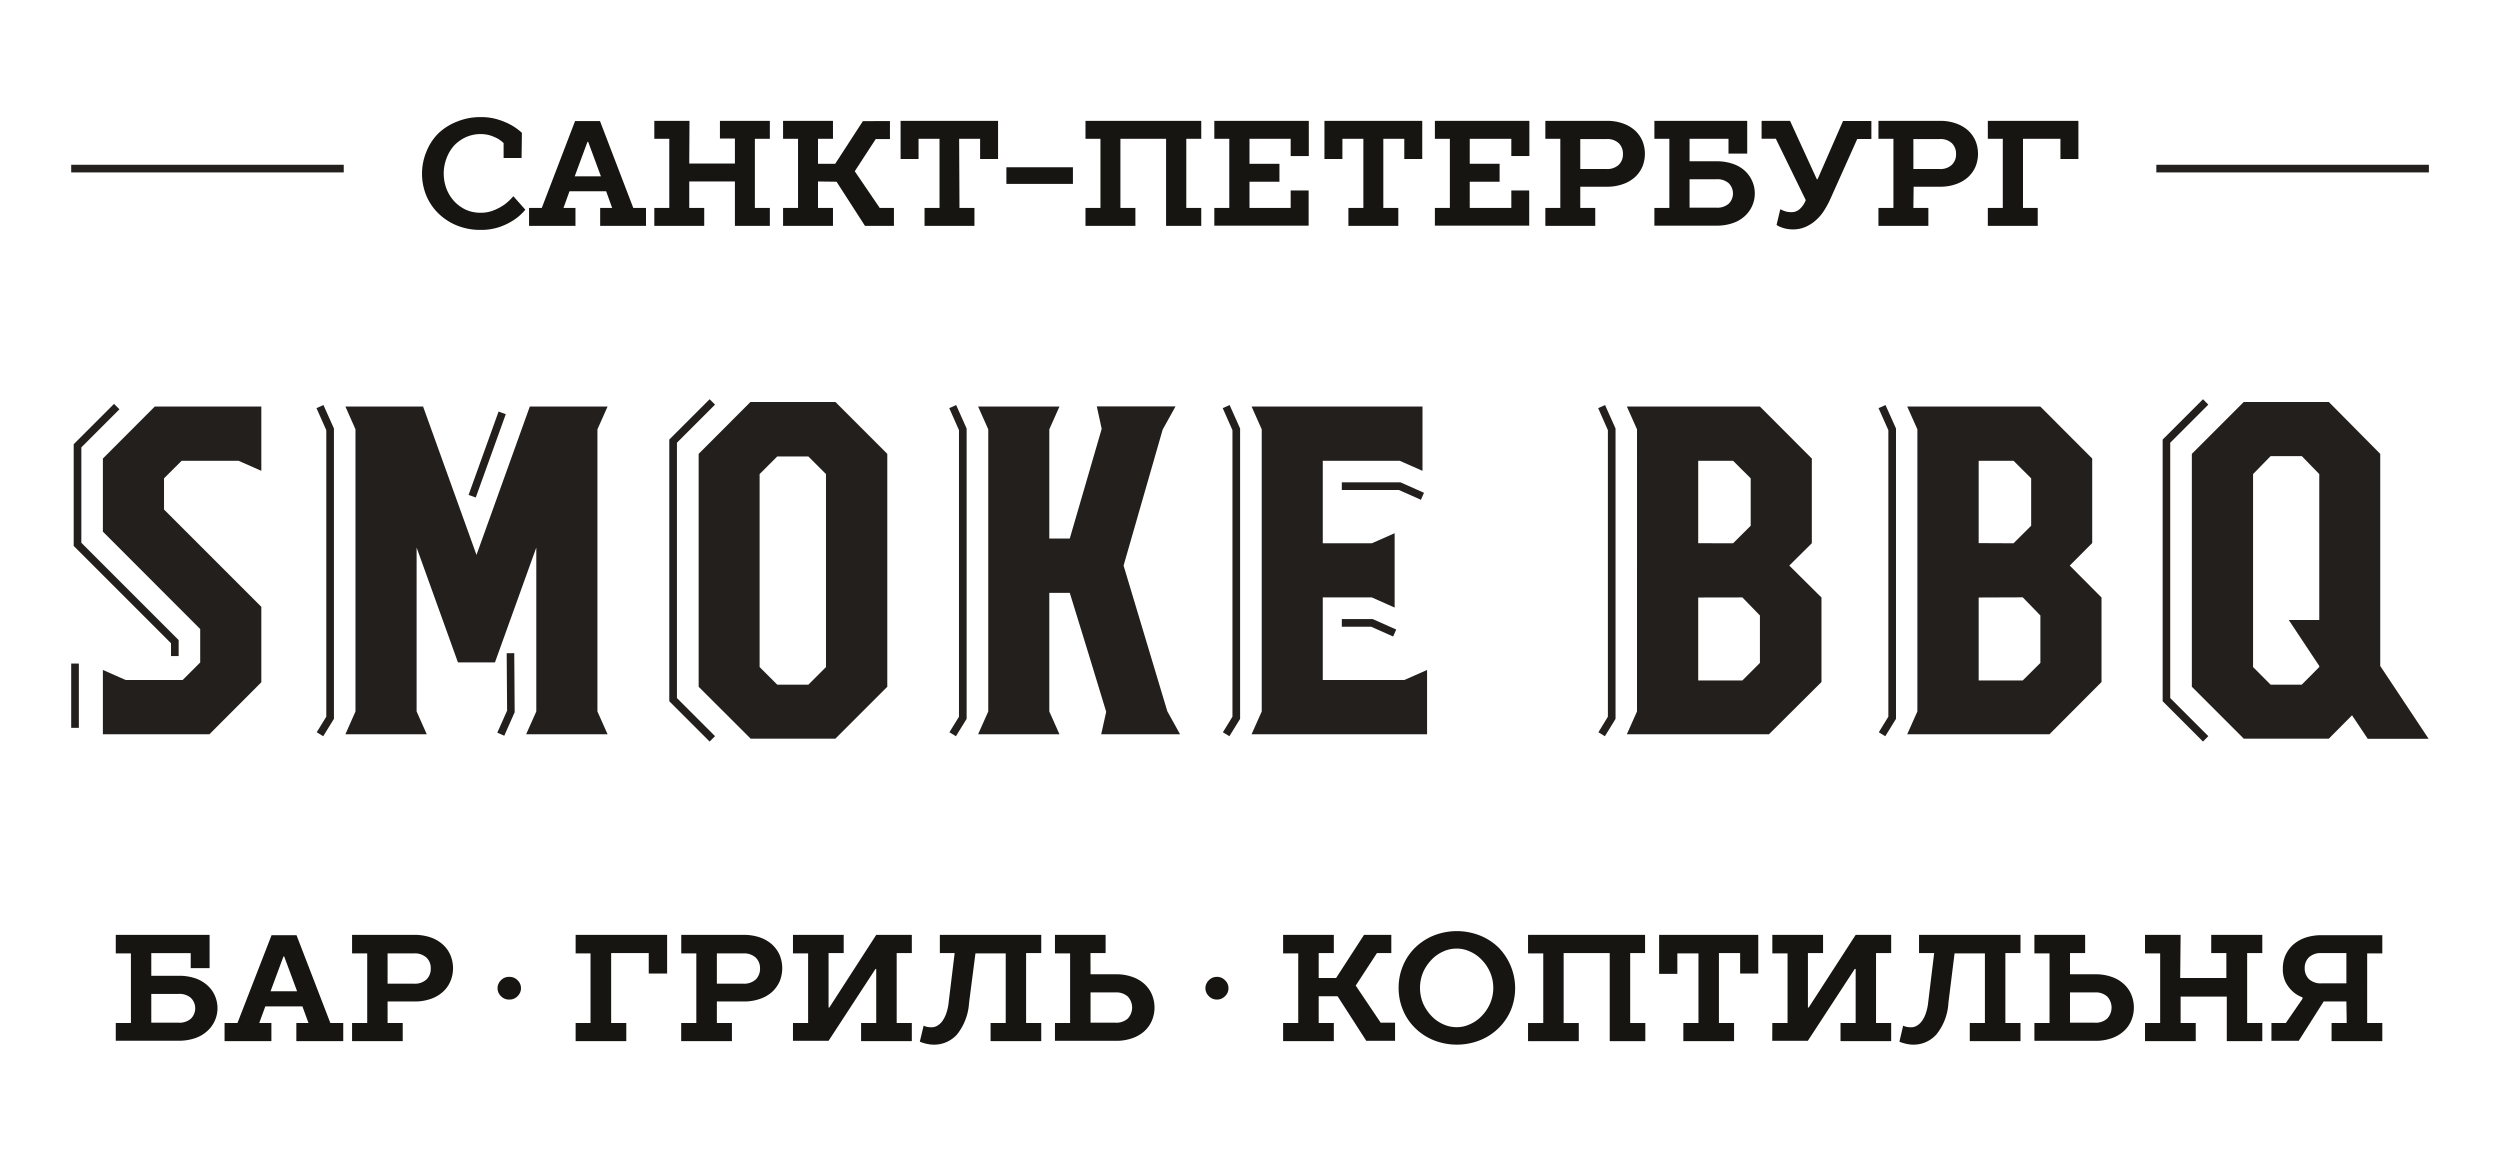 <?xml version="1.0" encoding="UTF-8"?> <svg xmlns="http://www.w3.org/2000/svg" id="Layer_1" data-name="Layer 1" viewBox="0 0 300.58 139.68"> <defs> <style> .cls-1 { fill: #231f1d; } .cls-2 { fill: #23201d; } .cls-3 { fill: #171511; } </style> </defs> <title>logo Smoke BBQ SPB_rus</title> <g> <g> <g> <polygon class="cls-1" points="12.37 55.13 12.37 63.92 24.07 75.63 24.07 79.65 21.96 81.76 15.11 81.76 12.37 80.55 12.37 88.28 25.18 88.28 31.42 82.03 31.42 72.96 19.72 61.26 19.72 57.51 21.84 55.4 28.68 55.4 31.42 56.61 31.42 48.88 18.61 48.88 12.37 55.13"></polygon> <polygon class="cls-1" points="73.05 48.88 63.7 48.88 57.29 66.72 50.87 48.88 41.53 48.88 42.74 51.62 42.74 85.54 41.53 88.28 51.31 88.28 50.09 85.54 50.09 65.83 55.06 79.64 59.51 79.64 64.48 65.83 64.48 85.54 63.26 88.28 73.05 88.28 71.83 85.54 71.83 51.62 73.05 48.88"></polygon> <path class="cls-1" d="M90.23,48.33,84,54.57v28l6.25,6.24h10.19l6.24-6.24v-28l-6.24-6.24ZM99.31,80.2l-2.12,2.12H93.45L91.33,80.2V57l2.12-2.12h3.74L99.31,57Z"></path> <path class="cls-1" d="M135.09,68l4.7-16.35,1.55-2.79h-9.47l.59,2.7-3.84,13.19h-2.46V51.62l1.22-2.74H117.6l1.22,2.74V85.54l-1.22,2.74h9.78l-1.22-2.74V71.28h2.46l2.19,7.11Q131.9,82,133,85.58l-.6,2.7h9.48l-1.53-2.76Z"></path> <polygon class="cls-1" points="159.04 81.76 159.04 71.83 164.94 71.83 167.68 73.05 167.68 64.11 164.94 65.32 159.04 65.32 159.04 55.4 168.29 55.4 171.03 56.61 171.03 48.88 150.48 48.88 151.7 51.62 151.7 85.54 150.48 88.28 171.58 88.28 171.58 80.55 168.84 81.76 159.04 81.76"></polygon> <path class="cls-1" d="M217.84,65.31V55.13l-6.24-6.25h-16l1.22,2.74V85.54l-1.22,2.74h17.09L219,82V71.84L215.13,68Zm-13.66,0V55.4h4.19l2.12,2.11v5.7l-2.12,2.11Zm5.31,6.52L211.6,74v5.7l-2.11,2.11h-5.31V71.84Z"></path> <path class="cls-1" d="M248.85,68l2.7-2.71V55.13l-6.24-6.25h-16l1.22,2.74V85.54l-1.22,2.74h17.1L252.67,82V71.84Zm-10.95-2.7V55.4h4.19l2.12,2.11v5.7l-2.12,2.11Zm5.3,6.52L245.32,74v5.7l-2.12,2.11h-5.3V71.84Z"></path> </g> <path class="cls-1" d="M292,88.83l-5.82-8.76V54.57L280,48.33H269.77l-6.24,6.24v28l6.24,6.24H280L282.79,86l1.89,2.83ZM278.85,80.2l-2.11,2.12H273l-2.11-2.12V57L273,54.84h3.75L278.85,57V74.54h-3.67l3.67,5.53Z"></path> <polygon class="cls-1" points="38.86 88.52 38.08 88.04 39.23 86.17 39.23 51.72 38.05 49.07 38.89 48.7 40.15 51.52 40.15 86.43 38.86 88.52"></polygon> <rect class="cls-1" x="53.25" y="54.2" width="10.65" height="0.92" transform="translate(-12.69 91.26) rotate(-70.21)"></rect> <polygon class="cls-1" points="60.63 88.46 59.79 88.09 60.97 85.44 60.92 78.54 61.83 78.53 61.88 85.63 60.63 88.46"></polygon> <polygon class="cls-1" points="21.48 78.88 20.56 78.88 20.56 77.34 8.86 65.64 8.86 53.41 13.71 48.56 14.36 49.21 9.78 53.79 9.78 65.26 21.48 76.96 21.48 78.88"></polygon> <rect class="cls-1" x="8.56" y="79.78" width="0.92" height="7.73"></rect> <polygon class="cls-1" points="85.32 89.16 80.47 84.31 80.47 52.85 85.32 48 85.97 48.65 81.39 53.23 81.39 83.93 85.97 88.51 85.32 89.16"></polygon> <polygon class="cls-1" points="170.84 60.09 168.19 58.91 161.33 58.91 161.33 57.99 168.38 57.99 171.21 59.25 170.84 60.09"></polygon> <polygon class="cls-1" points="167.5 76.53 164.85 75.35 161.33 75.35 161.33 74.43 165.04 74.43 167.87 75.69 167.5 76.53"></polygon> <polygon class="cls-1" points="114.93 88.52 114.15 88.04 115.3 86.17 115.3 51.72 114.13 49.07 114.96 48.7 116.22 51.52 116.22 86.43 114.93 88.52"></polygon> <polygon class="cls-1" points="192.96 88.52 192.18 88.04 193.32 86.17 193.32 51.72 192.15 49.07 192.98 48.7 194.24 51.52 194.24 86.43 192.96 88.52"></polygon> <polygon class="cls-1" points="226.67 88.52 225.89 88.04 227.04 86.17 227.04 51.72 225.86 49.07 226.7 48.7 227.96 51.52 227.96 86.43 226.67 88.52"></polygon> <polygon class="cls-1" points="147.81 88.52 147.03 88.04 148.18 86.17 148.18 51.72 147.01 49.07 147.84 48.7 149.1 51.52 149.1 86.43 147.81 88.52"></polygon> <polygon class="cls-1" points="264.87 89.16 260.02 84.31 260.02 52.85 264.87 48 265.51 48.65 260.93 53.23 260.93 83.93 265.51 88.51 264.87 89.16"></polygon> </g> <rect class="cls-2" x="8.56" y="19.81" width="32.77" height="0.92"></rect> <g> <path class="cls-3" d="M18.19,117.32h3.28a6,6,0,0,1,2,.3,4.13,4.13,0,0,1,1.45.84,3.56,3.56,0,0,1,.91,1.24,3.78,3.78,0,0,1,.32,1.53A3.7,3.7,0,0,1,24.88,124a4.11,4.11,0,0,1-1.45.83,6,6,0,0,1-2,.3H13.92V123h1.82v-8.37H13.92V112.4H25.2v4H22.93v-1.8H18.19Zm0,5.64h3.28a2.09,2.09,0,0,0,1.48-.48,1.76,1.76,0,0,0,0-2.5,2.09,2.09,0,0,0-1.48-.48H18.19Z"></path> <path class="cls-3" d="M36.36,121H31.9l-.73,2h1.46v2.18H27V123h1.55l4.1-10.56h3L39.72,123h1.55v2.18H35.63V123h1.46Zm-3.83-1.82h3.19L34.17,115h-.09Z"></path> <path class="cls-3" d="M46.6,123h1.82v2.18H42.33V123h1.82v-8.37H42.33V112.4h7.46a6,6,0,0,1,2,.31,4.31,4.31,0,0,1,1.45.85,3.58,3.58,0,0,1,.91,1.27,4.06,4.06,0,0,1,0,3.16,3.58,3.58,0,0,1-.91,1.27,4.13,4.13,0,0,1-1.45.84,5.72,5.72,0,0,1-2,.31H46.6Zm0-4.73h3.19a2.05,2.05,0,0,0,1.48-.5,1.76,1.76,0,0,0,.52-1.32,1.73,1.73,0,0,0-.52-1.32,2.05,2.05,0,0,0-1.48-.5H46.6Z"></path> <path class="cls-3" d="M62.64,118.77a1.32,1.32,0,0,1-.41,1,1.33,1.33,0,0,1-1,.41,1.31,1.31,0,0,1-1-.41,1.32,1.32,0,0,1,0-1.91,1.31,1.31,0,0,1,1-.41,1.33,1.33,0,0,1,1,.41A1.31,1.31,0,0,1,62.64,118.77Z"></path> <path class="cls-3" d="M69.21,123H71v-8.37H69.21V112.4h11v4.65H78v-2.46H73.48V123H75.3v2.18H69.21Z"></path> <path class="cls-3" d="M86.19,123H88v2.18h-6.1V123h1.82v-8.37H81.91V112.4h7.46a6,6,0,0,1,2,.31,4.36,4.36,0,0,1,1.46.85,3.84,3.84,0,0,1,.91,1.27,4.18,4.18,0,0,1,0,3.16,3.84,3.84,0,0,1-.91,1.27,4.18,4.18,0,0,1-1.46.84,5.72,5.72,0,0,1-2,.31H86.19Zm0-4.73h3.18a2.08,2.08,0,0,0,1.49-.5,1.79,1.79,0,0,0,.52-1.32,1.76,1.76,0,0,0-.52-1.32,2.08,2.08,0,0,0-1.49-.5H86.19Z"></path> <path class="cls-3" d="M95.34,123h1.82v-8.37H95.34V112.4h6.1v2.19H99.62v6.55h.09l5.64-8.74h4.28v2.19h-1.82V123h1.82v2.18h-6.1V123h1.82V116.5h-.09l-5.64,8.64H95.34Z"></path> <path class="cls-3" d="M116.51,120.59a6.73,6.73,0,0,1-1.44,3.78,3.69,3.69,0,0,1-2.84,1.23,3.05,3.05,0,0,1-.6-.06,3.77,3.77,0,0,1-.53-.12,3.82,3.82,0,0,1-.51-.18l.46-1.92a1.45,1.45,0,0,0,.25.1,2.51,2.51,0,0,0,.75.09,1.29,1.29,0,0,0,.63-.18,1.89,1.89,0,0,0,.59-.52,3.67,3.67,0,0,0,.48-.91,5.63,5.63,0,0,0,.3-1.31l.73-6H113V112.4h12.19v2.19h-1.82V123h1.82v2.18h-6.09V123h1.82v-8.37h-3.64Z"></path> <path class="cls-3" d="M131.12,117.14h3a5.66,5.66,0,0,1,2,.31,4.18,4.18,0,0,1,1.46.84,3.71,3.71,0,0,1,.91,1.27,4.06,4.06,0,0,1,0,3.16,3.71,3.71,0,0,1-.91,1.27,4.18,4.18,0,0,1-1.46.84,5.66,5.66,0,0,1-2,.31h-7.28V123h1.82v-8.37h-1.82V112.4h6.09v2.19h-1.82Zm0,5.82h3a2.07,2.07,0,0,0,1.48-.5,1.94,1.94,0,0,0,0-2.64,2.07,2.07,0,0,0-1.48-.5h-3Z"></path> <path class="cls-3" d="M147.7,118.77a1.28,1.28,0,0,1-.41,1,1.31,1.31,0,0,1-.95.41,1.33,1.33,0,0,1-1-.41,1.32,1.32,0,0,1,0-1.91,1.33,1.33,0,0,1,1-.41,1.31,1.31,0,0,1,.95.41A1.27,1.27,0,0,1,147.7,118.77Z"></path> <path class="cls-3" d="M158.55,119.78V123h1.82v2.18h-6.1V123h1.82v-8.37h-1.82V112.4h6.1v2.19h-1.82v3h2.09L164,112.4h3.28v2.19h-1.73L163,118.5l3,4.46h1.73v2.18h-3.46l-3.45-5.36Z"></path> <path class="cls-3" d="M168.16,118.77a6.85,6.85,0,0,1,.53-2.68,6.62,6.62,0,0,1,1.47-2.17,7,7,0,0,1,2.22-1.44,7.56,7.56,0,0,1,5.56,0,6.91,6.91,0,0,1,2.23,1.44,7,7,0,0,1,1.48,7.54,6.65,6.65,0,0,1-1.48,2.16,6.77,6.77,0,0,1-2.23,1.45,7.56,7.56,0,0,1-5.56,0,6.83,6.83,0,0,1-2.22-1.45,6.47,6.47,0,0,1-1.47-2.16A6.87,6.87,0,0,1,168.16,118.77Zm11.38,0a4.72,4.72,0,0,0-.37-1.84,5,5,0,0,0-1-1.51,4.36,4.36,0,0,0-1.4-1,3.74,3.74,0,0,0-1.64-.37,3.82,3.82,0,0,0-1.65.37,4.32,4.32,0,0,0-1.39,1,5.22,5.22,0,0,0-1,1.51,4.91,4.91,0,0,0,0,3.69,5.22,5.22,0,0,0,1,1.51,4.32,4.32,0,0,0,1.39,1,3.82,3.82,0,0,0,1.65.37,3.74,3.74,0,0,0,1.64-.37,4.36,4.36,0,0,0,1.4-1,5,5,0,0,0,1-1.51A4.74,4.74,0,0,0,179.54,118.77Z"></path> <path class="cls-3" d="M197.79,112.4v2.19H196V123h1.82v2.18h-4.28V114.59H188V123h1.82v2.18h-6.1V123h1.83v-8.37h-1.83V112.4Z"></path> <path class="cls-3" d="M206.67,123h1.82v2.18h-6.1V123h1.82v-8.37h-2.54v2.46h-2.19V112.4H211.4v4.65h-2.18v-2.46h-2.55Z"></path> <path class="cls-3" d="M213.09,123h1.83v-8.37h-1.83V112.4h6.1v2.19h-1.82v6.55h.09l5.65-8.74h4.27v2.19h-1.82V123h1.82v2.18h-6.09V123h1.82V116.5H223l-5.64,8.64h-4.28Z"></path> <path class="cls-3" d="M234.26,120.59a6.59,6.59,0,0,1-1.44,3.78A3.67,3.67,0,0,1,230,125.6a3.05,3.05,0,0,1-.6-.06,3.33,3.33,0,0,1-.52-.12,3,3,0,0,1-.51-.18l.45-1.92a1.28,1.28,0,0,0,.26.1,2.44,2.44,0,0,0,.74.09,1.26,1.26,0,0,0,.63-.18,1.89,1.89,0,0,0,.59-.52,3.37,3.37,0,0,0,.48-.91,5.63,5.63,0,0,0,.3-1.31l.73-6h-1.82V112.4h12.2v2.19h-1.82V123h1.82v2.18h-6.1V123h1.82v-8.37H235Z"></path> <path class="cls-3" d="M248.88,117.14h3a5.72,5.72,0,0,1,2,.31,4.13,4.13,0,0,1,1.45.84,3.58,3.58,0,0,1,.91,1.27,4.06,4.06,0,0,1,0,3.16,3.58,3.58,0,0,1-.91,1.27,4.13,4.13,0,0,1-1.45.84,5.72,5.72,0,0,1-2,.31H244.6V123h1.82v-8.37H244.6V112.4h6.1v2.19h-1.82Zm0,5.82h3a2.05,2.05,0,0,0,1.48-.5,1.94,1.94,0,0,0,0-2.64,2.05,2.05,0,0,0-1.48-.5h-3Z"></path> <path class="cls-3" d="M262.13,117.59h5.55v-3h-1.82V112.4H272v2.19h-1.82V123H272v2.18h-4.27v-5.36h-5.55V123H264v2.18h-6.1V123h1.82v-8.37h-1.82V112.4h4.28Z"></path> <path class="cls-3" d="M282.11,120.41h-2.73l-3,4.73H273.1V123h1.73l2-2.91v-.18a3.45,3.45,0,0,1-1.18-.71,4,4,0,0,1-.82-1.06,3.5,3.5,0,0,1-.36-1.69,3.91,3.91,0,0,1,.31-1.58,3.84,3.84,0,0,1,.91-1.27,4.36,4.36,0,0,1,1.46-.85,6,6,0,0,1,2-.31h7.28v2.19h-1.82V123h1.82v2.18h-6.1V123h1.82Zm0-5.82h-3a2.08,2.08,0,0,0-1.49.5,1.76,1.76,0,0,0-.52,1.32,1.79,1.79,0,0,0,.52,1.32,2.08,2.08,0,0,0,1.49.5h3Z"></path> </g> <g> <path class="cls-3" d="M62.71,19H60.55v-1.8a4,4,0,0,0-.72-.54,6.14,6.14,0,0,0-.87-.37,4,4,0,0,0-1.2-.17A4.3,4.3,0,0,0,56,16.5a4.56,4.56,0,0,0-1.4,1A4.73,4.73,0,0,0,53.7,19a5.17,5.17,0,0,0,0,3.74,4.73,4.73,0,0,0,.94,1.49,4.56,4.56,0,0,0,1.4,1,4.3,4.3,0,0,0,1.72.35,4.15,4.15,0,0,0,1.65-.31,6.37,6.37,0,0,0,1.25-.68,6.22,6.22,0,0,0,1.06-1l1.44,1.62a6.11,6.11,0,0,1-1.35,1.22,7.6,7.6,0,0,1-1.69.84,6.8,6.8,0,0,1-2.36.37,7.34,7.34,0,0,1-2.8-.52,6.9,6.9,0,0,1-2.22-1.43,6.49,6.49,0,0,1-1.47-2.14,6.94,6.94,0,0,1,0-5.32A6.49,6.49,0,0,1,52.74,16,6.9,6.9,0,0,1,55,14.6a7.34,7.34,0,0,1,2.8-.52,6.74,6.74,0,0,1,2.1.3,8.22,8.22,0,0,1,1.55.65,6.77,6.77,0,0,1,1.3.94Z"></path> <path class="cls-3" d="M72.88,23H68.47l-.72,2h1.44v2.16H63.61V25h1.53l4-10.44h3l4,10.44h1.53v2.16H72.16V25H73.6Zm-3.78-1.8h3.15l-1.53-4.14h-.09Z"></path> <path class="cls-3" d="M82.87,19.66h5.49v-3h-1.8V14.53h6v2.16h-1.8V25h1.8v2.16H88.36V21.82H82.87V25h1.8v2.16h-6V25h1.8V16.69h-1.8V14.53h4.23Z"></path> <path class="cls-3" d="M98.35,21.82V25h1.8v2.16h-6V25h1.8V16.69h-1.8V14.53h6v2.16h-1.8v3h2.07l3.33-5.13H107v2.16h-1.71l-2.52,3.87,3,4.41h1.71v2.16H104l-3.42-5.31Z"></path> <path class="cls-3" d="M115.36,25h1.8v2.16h-6V25h1.8V16.69h-2.52v2.43h-2.16V14.53H120v4.59h-2.16V16.69h-2.52Z"></path> <path class="cls-3" d="M129,20.11v2H121v-2Z"></path> <path class="cls-3" d="M144.43,14.53v2.16h-1.8V25h1.8v2.16H140.2V16.69h-5.49V25h1.8v2.16h-6V25h1.8V16.69h-1.8V14.53Z"></path> <path class="cls-3" d="M146,25h1.8V16.69H146V14.53h11.36v4.23h-2.18V16.69h-4.95v3h3.6v2.16h-3.6V25h4.95V22.9h2.16v4.23H146Z"></path> <path class="cls-3" d="M166.32,25h1.8v2.16h-6V25h1.8V16.69h-2.52v2.43h-2.16V14.53H171v4.59h-2.16V16.69h-2.52Z"></path> <path class="cls-3" d="M172.52,25h1.8V16.69h-1.8V14.53h11.36v4.23h-2.17V16.69h-5v3h3.59v2.16h-3.59V25h5V22.9h2.15v4.23H172.52Z"></path> <path class="cls-3" d="M190,25h1.8v2.16h-6V25h1.8V16.69h-1.8V14.53h7.38a5.6,5.6,0,0,1,1.94.31,4.22,4.22,0,0,1,1.44.83,3.7,3.7,0,0,1,.9,1.25,4.13,4.13,0,0,1,0,3.14,3.7,3.7,0,0,1-.9,1.25,4.22,4.22,0,0,1-1.44.83,5.6,5.6,0,0,1-1.94.31H190Zm0-4.68h3.15a2,2,0,0,0,1.47-.5,1.72,1.72,0,0,0,.51-1.3,1.75,1.75,0,0,0-.51-1.31,2,2,0,0,0-1.47-.49H190Z"></path> <path class="cls-3" d="M203.14,19.39h3.24a5.85,5.85,0,0,1,1.94.3,4.05,4.05,0,0,1,1.44.82,3.76,3.76,0,0,1,.9,1.24,3.68,3.68,0,0,1-.9,4.25,4.07,4.07,0,0,1-1.44.83,5.85,5.85,0,0,1-1.94.3h-7.47V25h1.8V16.69h-1.8V14.53h11.16v3.94h-2.25V16.69h-4.68Zm0,5.58h3.24a2.07,2.07,0,0,0,1.47-.48,1.74,1.74,0,0,0,0-2.46,2.07,2.07,0,0,0-1.47-.48h-3.24Z"></path> <path class="cls-3" d="M218.44,21.55h.09l3.06-7H225v2.16H223.3L220,24.07a11,11,0,0,1-.78,1.39,5.31,5.31,0,0,1-1,1.11,4.58,4.58,0,0,1-1.21.74,3.68,3.68,0,0,1-1.43.27,4.1,4.1,0,0,1-.83-.08,3.4,3.4,0,0,1-.63-.19,2,2,0,0,1-.52-.27l.45-1.89a2.64,2.64,0,0,0,.38.18,3,3,0,0,0,.42.13,3.12,3.12,0,0,0,.55.05,1.44,1.44,0,0,0,1.06-.45,2.7,2.7,0,0,0,.65-1l-3.6-7.38h-1.71V14.53h3.42Z"></path> <path class="cls-3" d="M230.05,25h1.8v2.16h-6V25h1.8V16.69h-1.8V14.53h7.38a5.6,5.6,0,0,1,1.94.31,4.22,4.22,0,0,1,1.44.83,3.7,3.7,0,0,1,.9,1.25,4.13,4.13,0,0,1,0,3.14,3.7,3.7,0,0,1-.9,1.25,4.22,4.22,0,0,1-1.44.83,5.6,5.6,0,0,1-1.94.31h-3.15Zm0-4.68h3.15a2,2,0,0,0,1.47-.5,1.72,1.72,0,0,0,.51-1.3,1.75,1.75,0,0,0-.51-1.31,2,2,0,0,0-1.47-.49h-3.15Z"></path> <path class="cls-3" d="M239,25h1.8V16.69H239V14.53h10.89v4.59h-2.16V16.69h-4.5V25H245v2.16h-6Z"></path> </g> <rect class="cls-2" x="259.26" y="19.81" width="32.77" height="0.92"></rect> </g> </svg> 